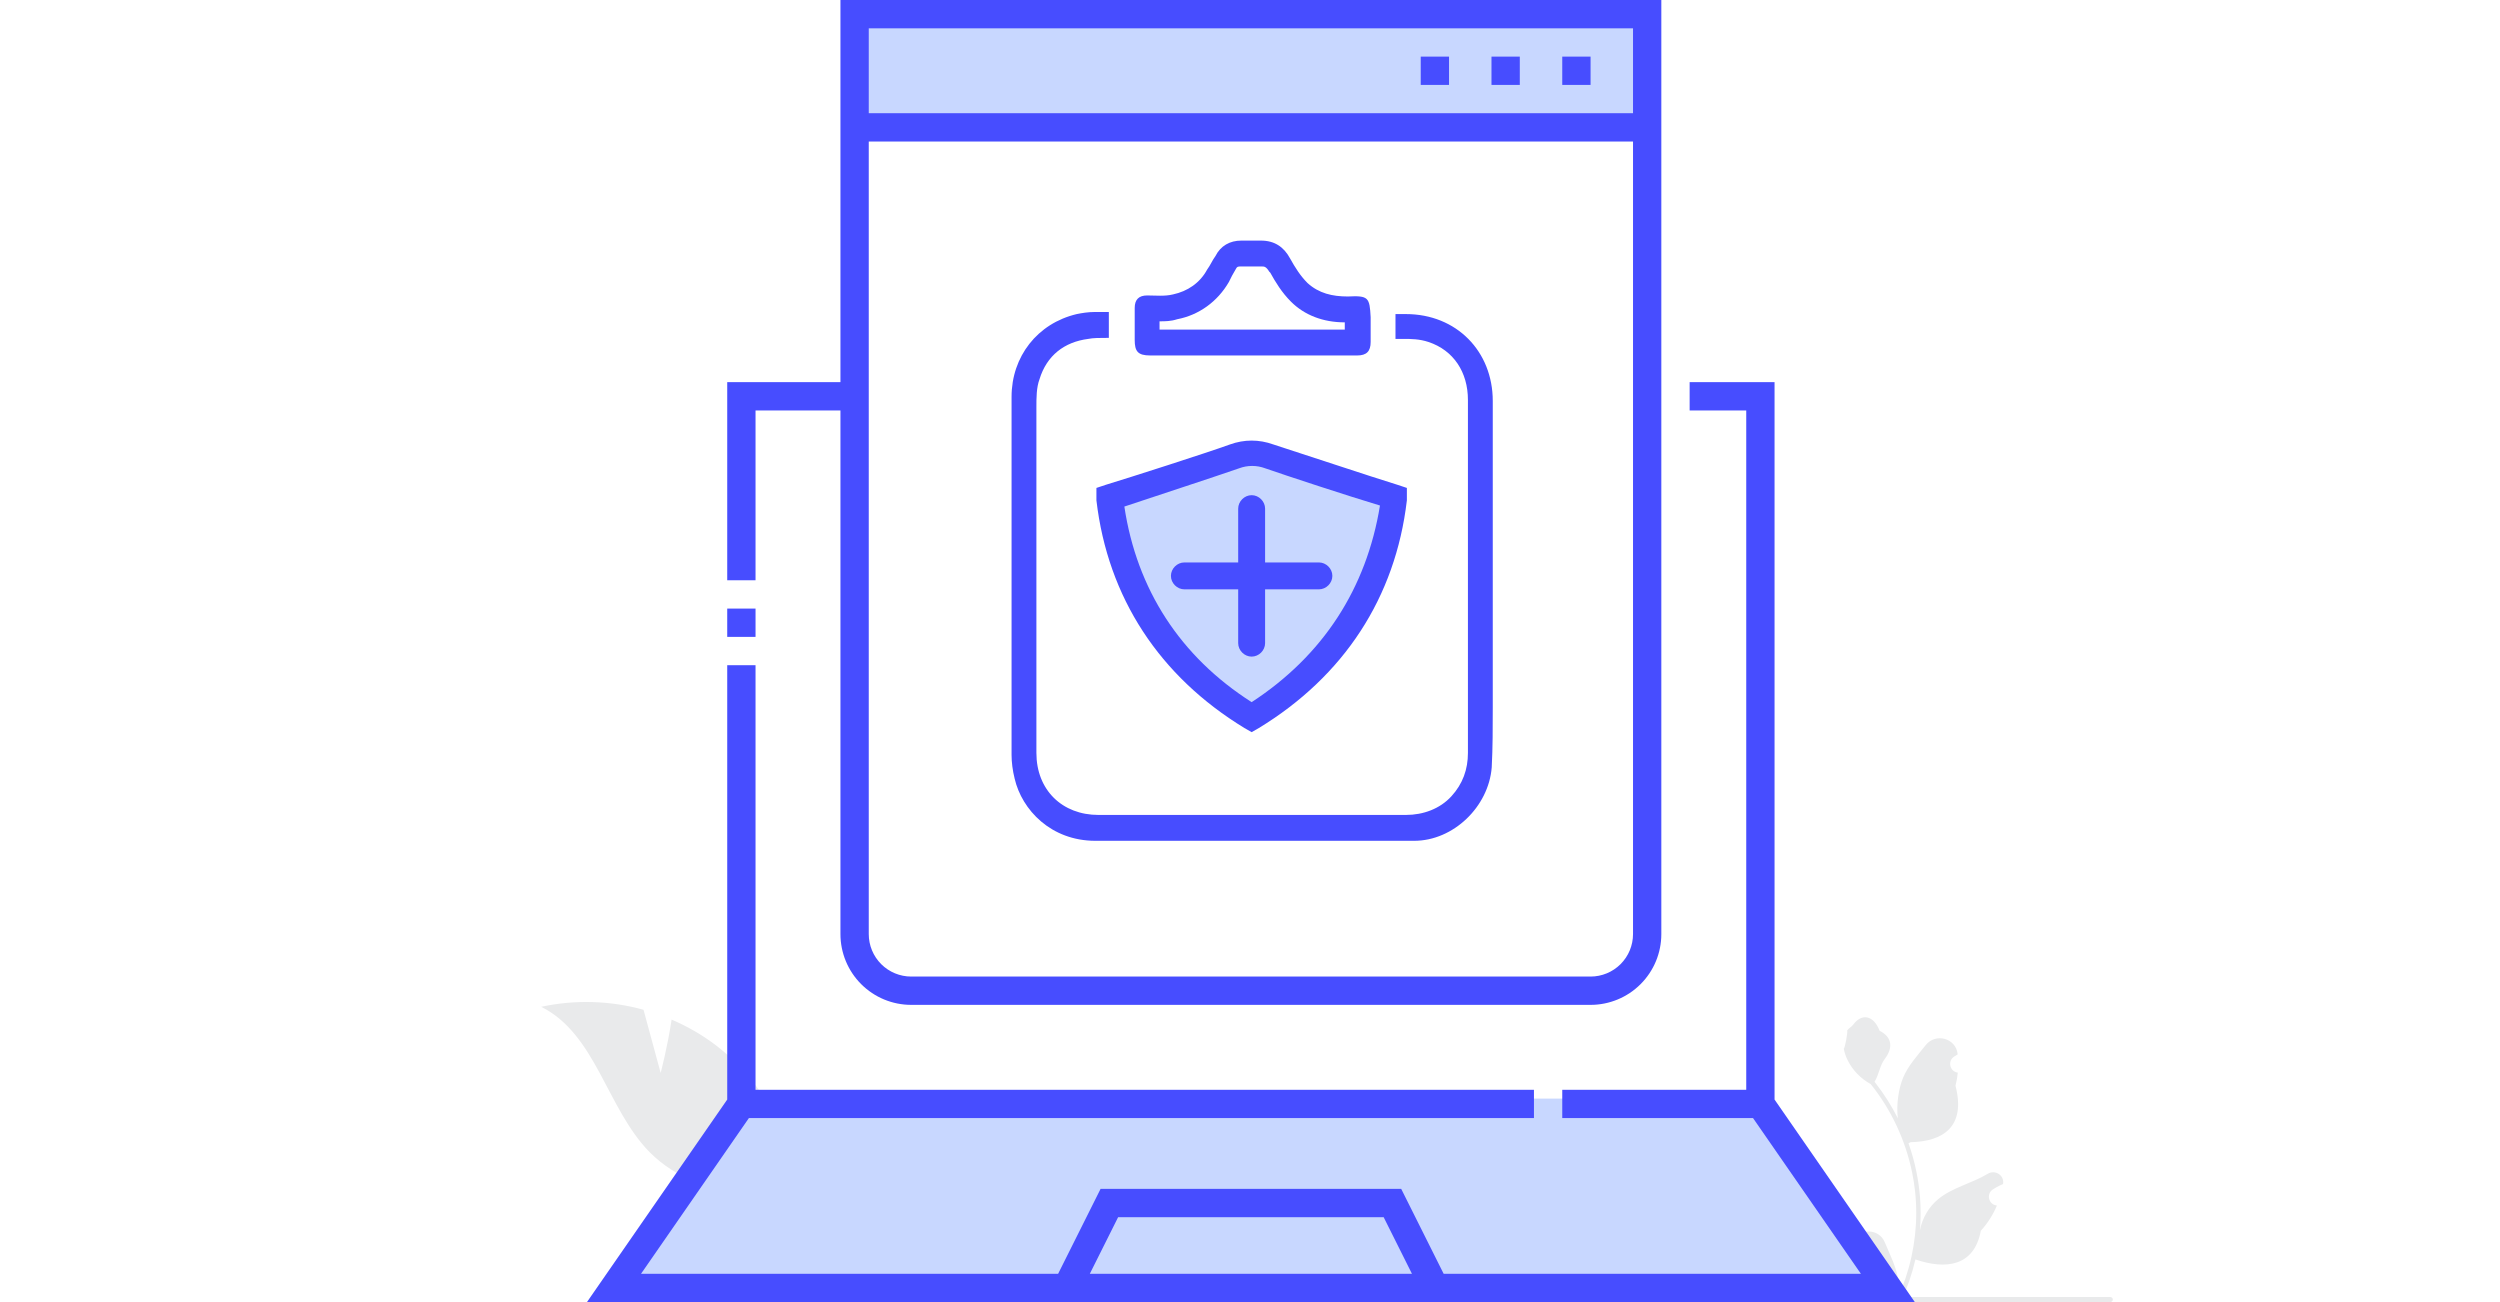 <svg width="384" height="200" viewBox="0 0 384 200" fill="none" xmlns="http://www.w3.org/2000/svg">
<path d="M101.478 164.803L98.844 155.101C93.721 153.681 88.326 153.524 83.127 154.643C91.572 158.865 93.181 170.235 99.772 176.962C101.843 179.044 104.361 180.638 107.138 181.624C109.915 182.61 112.88 182.963 115.813 182.658L122.607 184.973C122.412 180.253 121.187 175.632 119.018 171.427C116.848 167.223 113.786 163.535 110.042 160.617C107.925 159.001 105.611 157.656 103.155 156.614C102.562 160.676 101.478 164.803 101.478 164.803Z" fill="#E9EAEB"/>
<path d="M283.888 192.853C284.794 192.909 285.295 191.783 284.609 191.127L284.541 190.856C284.55 190.834 284.559 190.812 284.568 190.79C285.485 188.605 288.592 188.62 289.5 190.809C290.307 192.752 291.334 194.698 291.587 196.752C291.7 197.659 291.649 198.583 291.448 199.473C293.338 195.344 294.333 190.835 294.333 186.301C294.333 185.162 294.271 184.022 294.143 182.886C294.038 181.957 293.894 181.033 293.707 180.117C292.695 175.169 290.505 170.457 287.345 166.521C285.826 165.69 284.559 164.392 283.794 162.837C283.519 162.275 283.304 161.672 283.202 161.057C283.375 161.08 283.854 158.447 283.723 158.285C283.964 157.92 284.395 157.738 284.658 157.381C285.967 155.607 287.77 155.917 288.711 158.328C290.721 159.343 290.741 161.025 289.507 162.644C288.722 163.674 288.614 165.067 287.926 166.169C287.997 166.26 288.07 166.348 288.141 166.438C289.44 168.105 290.564 169.896 291.511 171.777C291.243 169.686 291.639 167.167 292.313 165.543C293.08 163.693 294.517 162.134 295.783 160.535C297.304 158.613 300.422 159.452 300.69 161.887C300.693 161.911 300.695 161.935 300.698 161.958C300.51 162.064 300.326 162.177 300.146 162.296C299.119 162.975 299.474 164.566 300.69 164.754L300.718 164.758C300.65 165.435 300.534 166.107 300.364 166.767C301.988 173.048 298.481 175.336 293.474 175.439C293.364 175.495 293.256 175.552 293.146 175.606C293.653 177.034 294.058 178.499 294.359 179.984C294.628 181.296 294.815 182.622 294.92 183.954C295.05 185.635 295.039 187.324 294.897 189.001L294.906 188.942C295.265 187.094 296.269 185.368 297.725 184.173C299.895 182.39 302.961 181.734 305.302 180.301C306.429 179.611 307.873 180.503 307.676 181.809L307.666 181.872C307.318 182.013 306.978 182.178 306.649 182.362C306.461 182.468 306.277 182.581 306.097 182.7C305.07 183.378 305.425 184.97 306.641 185.157L306.669 185.162C306.689 185.164 306.706 185.167 306.725 185.17C306.128 186.59 305.294 187.908 304.252 189.044C303.236 194.527 298.874 195.047 294.208 193.451H294.206C293.695 195.672 292.95 197.843 291.992 199.912H284.086C284.058 199.824 284.032 199.733 284.007 199.645C284.738 199.691 285.474 199.648 286.194 199.515C285.608 198.795 285.021 198.07 284.434 197.35C284.42 197.336 284.409 197.322 284.398 197.307C284.1 196.939 283.8 196.574 283.502 196.205L283.502 196.205C283.483 195.074 283.619 193.946 283.888 192.853Z" fill="#E9EAEB"/>
<path d="M113.986 168.75L95.627 196.484H290.158C291.408 196.484 277.658 177.995 270.627 168.75H113.986Z" fill="#C8D7FF"/>
<path d="M191.721 199.609C191.721 199.826 191.903 200 192.131 200H324.123C324.351 200 324.533 199.826 324.533 199.609C324.533 199.393 324.351 199.219 324.123 199.219H192.131C191.903 199.219 191.721 199.393 191.721 199.609Z" fill="#E9EAEB"/>
<rect x="131.565" y="1.562" width="120.312" height="17.969" fill="#C8D7FF"/>
<path d="M191.721 69.531L171.018 76.953L176.486 94.922L191.721 109.375L206.955 96.484L213.596 76.953L191.721 69.531Z" fill="#C8D7FF"/>
<path d="M116.05 63.044H129.093V143.478C129.093 146.361 130.238 149.126 132.277 151.164C134.315 153.203 137.08 154.348 139.963 154.348H244.311C247.193 154.348 249.958 153.203 251.996 151.164C254.035 149.126 255.18 146.361 255.18 143.478V0H129.093V58.696H111.702V89.13H116.05V63.044ZM244.311 150H139.963C138.233 150 136.574 149.313 135.351 148.09C134.128 146.867 133.441 145.208 133.441 143.478V21.739H250.832V143.478C250.832 145.208 250.145 146.867 248.922 148.09C247.699 149.313 246.04 150 244.311 150ZM250.832 4.348V17.391H133.441V4.348H250.832Z" fill="#474DFF"/>
<path d="M116.05 93.478H111.702V97.826H116.05V93.478Z" fill="#474DFF"/>
<path d="M272.571 168.891V58.696H259.528V63.044H268.223V167.391H239.963V171.739H269.267L285.832 195.652H221.745L215.223 182.609H169.05L162.528 195.652H98.463L115.028 171.739H235.615V167.391H116.05V102.174H111.702V168.891L90.158 200H294.115L272.571 168.891ZM167.397 195.652L171.745 186.957H212.528L216.876 195.652H167.397Z" fill="#474DFF"/>
<path d="M222.571 8.696H218.224V13.043H222.571V8.696Z" fill="#474DFF"/>
<path d="M233.441 8.696H229.093V13.043H233.441V8.696Z" fill="#474DFF"/>
<path d="M244.311 8.696H239.963V13.043H244.311V8.696Z" fill="#474DFF"/>
<path d="M192.253 76.059C191.14 76.059 190.186 77.013 190.186 78.125V86.391H181.921C180.808 86.391 179.854 87.344 179.854 88.457C179.854 89.57 180.808 90.524 181.921 90.524H190.186V98.789C190.186 99.902 191.14 100.856 192.253 100.856C193.365 100.856 194.319 99.902 194.319 98.789V90.524H202.585C203.697 90.524 204.651 89.57 204.651 88.457C204.651 87.344 203.697 86.391 202.585 86.391H194.319V78.125C194.319 77.013 193.365 76.059 192.253 76.059Z" fill="#474DFF"/>
<path d="M188.915 68.27C185.418 69.542 173.496 73.357 169.84 74.469L168.41 74.946V76.377V76.854C170.158 91.795 178.106 103.876 191.14 111.823L192.253 112.459L193.365 111.823C206.4 103.876 214.347 91.795 216.096 76.854V74.946L214.665 74.469C211.009 73.357 199.088 69.383 195.591 68.27C193.365 67.475 191.14 67.475 188.915 68.27ZM192.253 107.85C181.285 100.856 174.609 90.524 172.702 77.807C177.47 76.218 187.166 73.039 190.345 71.926C191.617 71.449 193.048 71.449 194.319 71.926C197.498 73.039 207.194 76.218 211.963 77.648C209.896 90.365 203.22 100.697 192.253 107.85Z" fill="#474DFF"/>
<path d="M229.289 61.594C229.289 53.965 223.725 48.242 215.937 48.242H214.347V52.057H214.665C214.983 52.057 215.301 52.057 215.619 52.057C216.731 52.057 218.003 52.057 219.434 52.534C223.249 53.806 225.474 57.144 225.474 61.435V86.073V96.723C225.474 98.153 225.474 97.994 225.474 99.584C225.474 102.922 225.474 112.3 225.474 115.638C225.474 118.181 224.679 120.407 222.931 122.314C221.182 124.222 218.639 125.175 215.937 125.175C209.738 125.175 203.22 125.175 195.114 125.175H168.728C163.164 125.175 159.191 121.36 159.191 115.638C159.191 98.948 159.191 81.463 159.191 62.548C159.191 61.117 159.191 59.528 159.667 58.256C160.78 54.6 163.482 52.534 167.138 52.057C167.933 51.898 168.887 51.898 170.158 51.898H170.317V47.924H168.092C167.138 47.924 166.184 48.083 165.39 48.242C159.349 49.673 155.376 54.759 155.376 60.958V89.411C155.376 96.564 155.376 108.485 155.376 115.956C155.376 117.069 155.535 118.34 155.853 119.612C156.965 124.381 161.416 129.149 168.251 129.149H168.569C170.476 129.149 172.384 129.149 174.768 129.149C176.357 129.149 177.947 129.149 179.536 129.149C181.126 129.149 182.716 129.149 184.305 129.149H187.166H201.313C205.605 129.149 211.486 129.149 217.208 129.149C223.249 129.149 228.653 123.904 229.13 117.864C229.289 114.843 229.289 111.664 229.289 108.644V100.061C229.289 81.94 229.289 75.105 229.289 61.594Z" fill="#474DFF"/>
<path d="M207.035 45.54C204.651 45.54 202.585 45.063 200.836 43.474C199.724 42.361 198.929 41.089 198.134 39.659C197.18 37.91 195.75 36.956 193.683 36.956C192.73 36.956 191.617 36.956 190.663 36.956C188.915 36.956 187.484 37.751 186.689 39.341C186.213 39.977 185.895 40.771 185.418 41.407C184.305 43.474 182.398 44.745 180.172 45.222C178.901 45.54 177.47 45.381 176.199 45.381C174.927 45.381 174.291 46.017 174.291 47.288C174.291 48.719 174.291 50.785 174.291 52.216C174.291 53.965 174.768 54.6 176.675 54.6H208.466C209.896 54.6 210.532 53.965 210.532 52.534C210.532 51.421 210.532 49.832 210.532 48.719C210.373 45.699 210.214 45.381 207.035 45.54ZM206.4 50.627H178.106V49.355C178.901 49.355 179.854 49.355 180.808 49.037C184.146 48.401 187.007 46.335 188.756 43.315C188.915 42.997 189.074 42.679 189.233 42.361C189.392 42.043 189.709 41.566 189.868 41.248C190.027 40.93 190.186 40.93 190.663 40.93C190.981 40.93 191.14 40.93 191.458 40.93H192.889C193.206 40.93 193.524 40.93 193.842 40.93C194.16 40.93 194.478 40.93 194.955 41.725L195.114 41.884C195.909 43.315 196.862 44.904 198.293 46.335C200.359 48.401 203.22 49.514 206.558 49.514V50.627H206.4Z" fill="#474DFF"/>
</svg>
